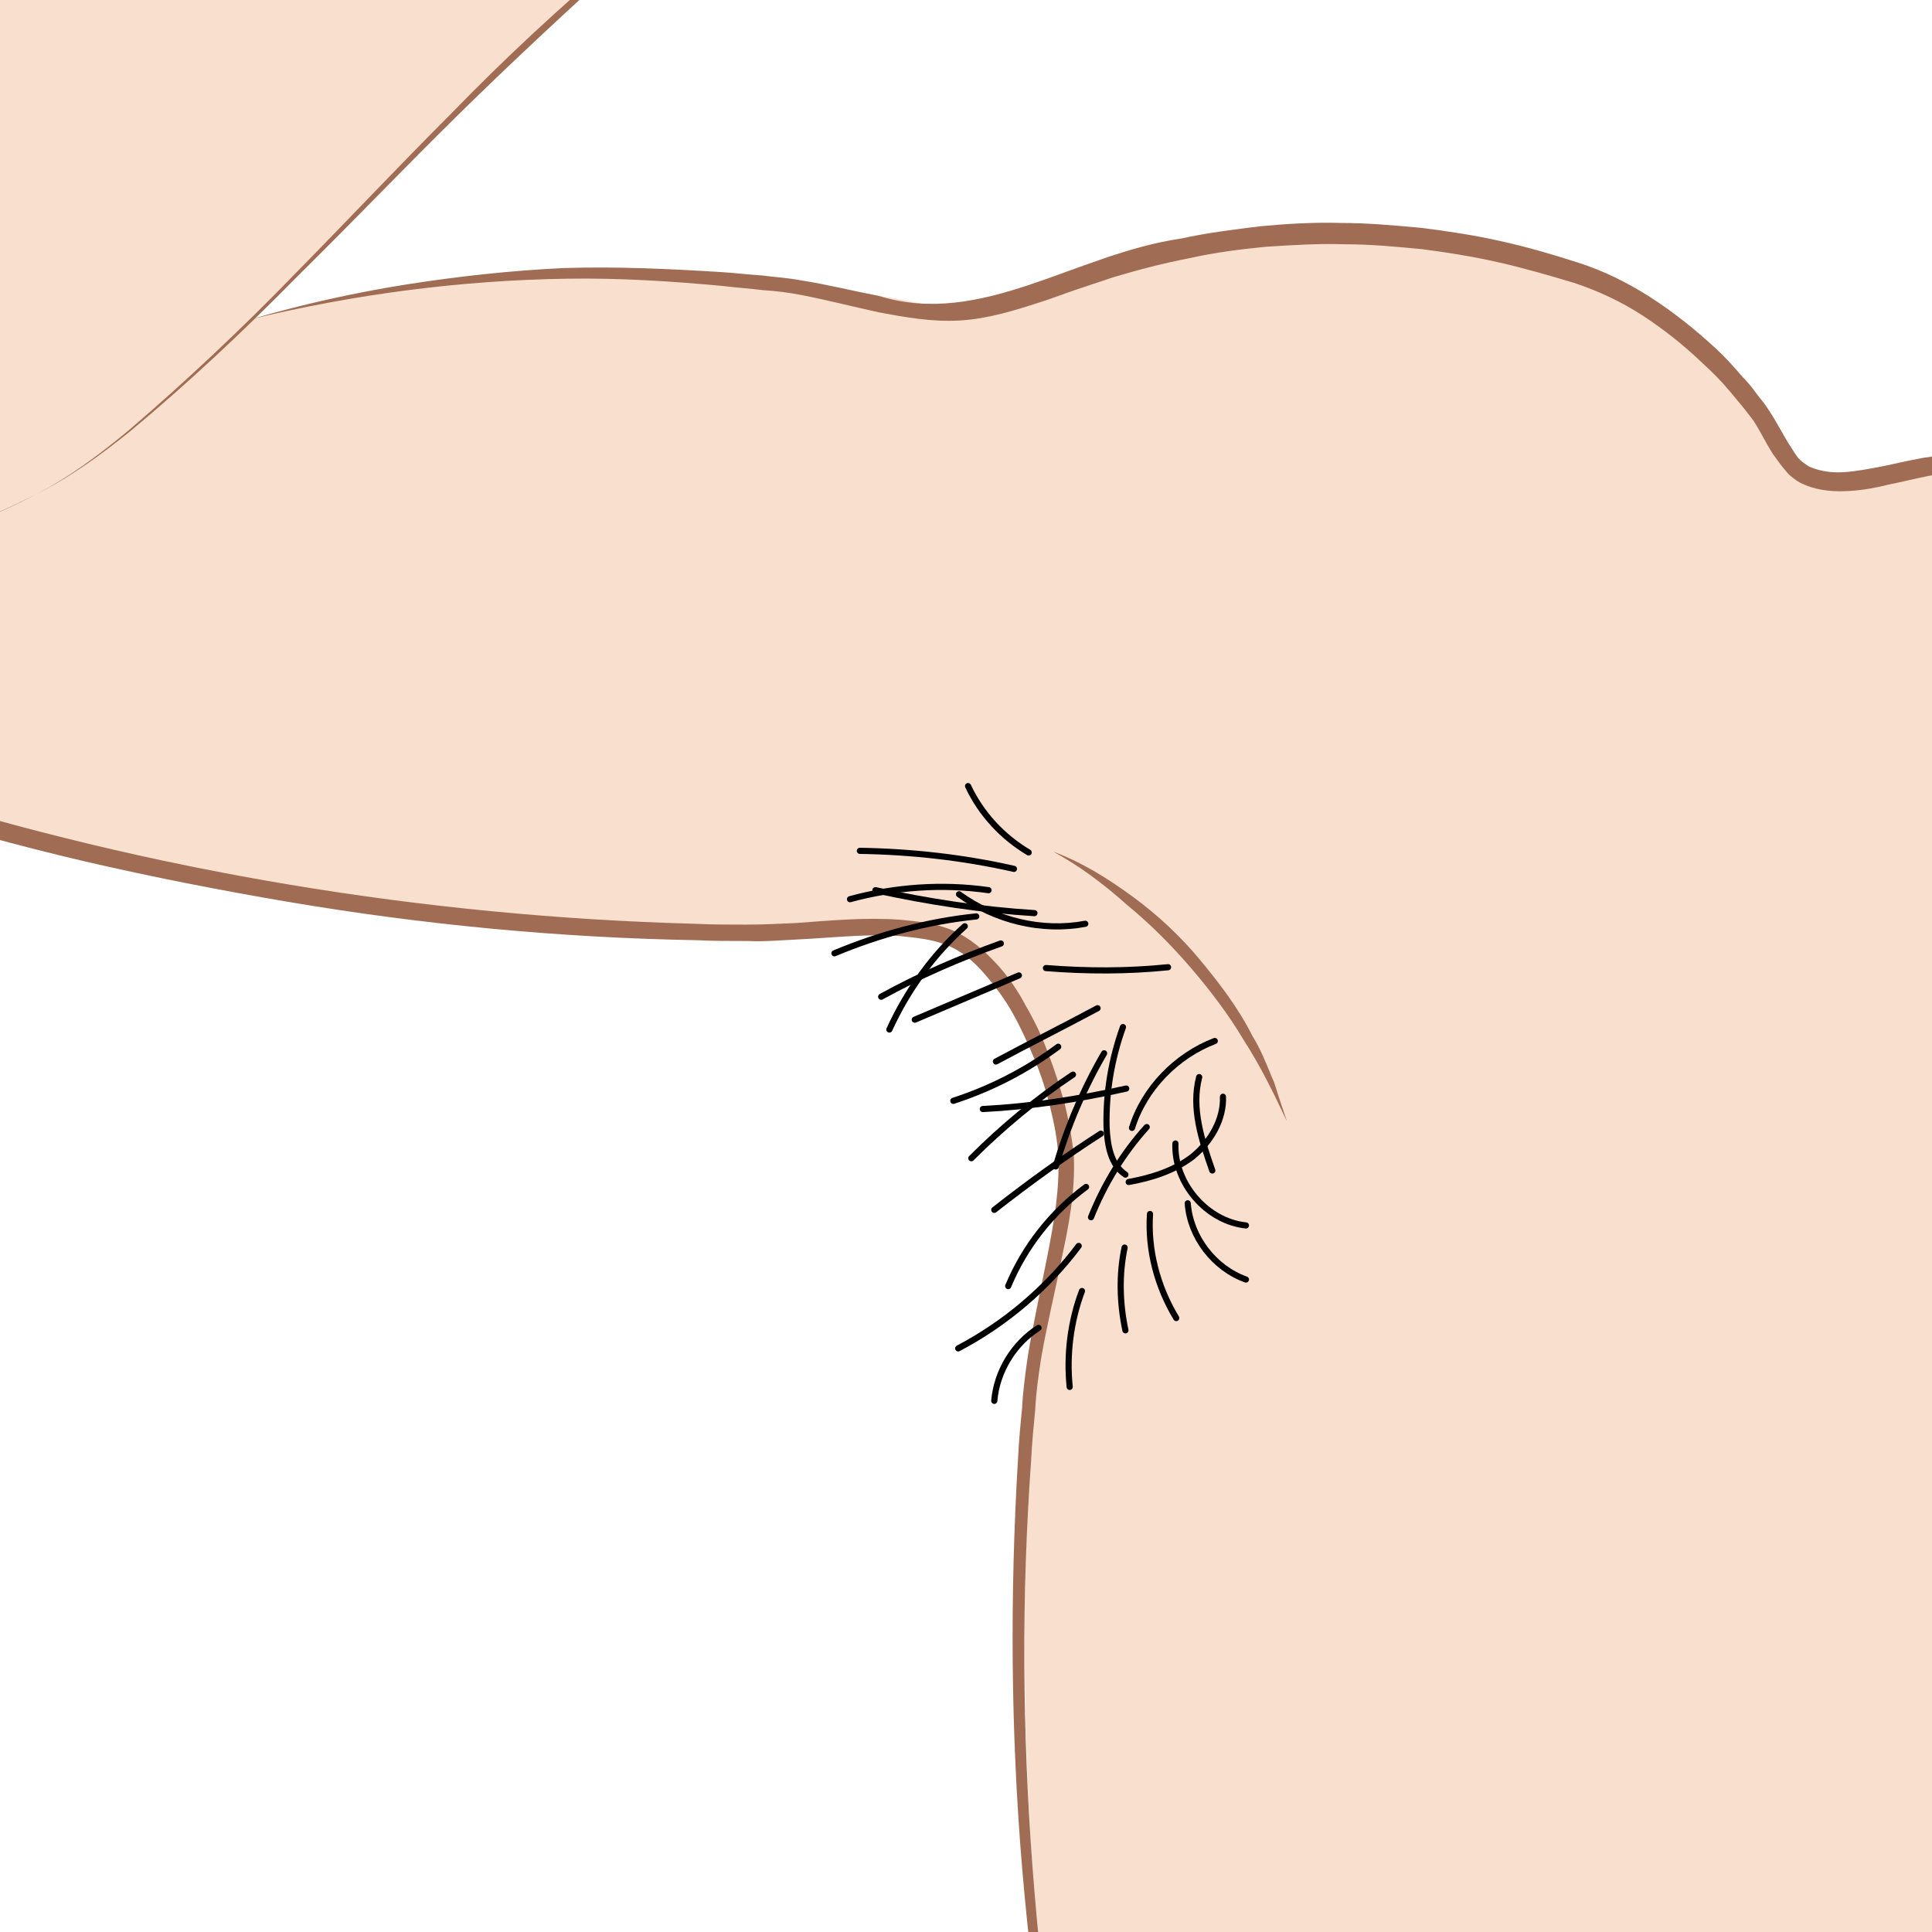 <?xml version="1.0" encoding="utf-8"?>
<!-- Generator: Adobe Illustrator 24.1.0, SVG Export Plug-In . SVG Version: 6.00 Build 0)  -->
<svg version="1.1" id="レイヤー_1" xmlns="http://www.w3.org/2000/svg" xmlns:xlink="http://www.w3.org/1999/xlink" x="0px"
	 y="0px" viewBox="0 0 235.7 235.7" style="enable-background:new 0 0 235.7 235.7;" xml:space="preserve">
<style type="text/css">
	.st0{fill:#F9DFCD;}
	.st1{fill:#A06D54;}
	.st2{fill:none;stroke:#192E68;stroke-width:4.47;stroke-linecap:round;stroke-linejoin:round;stroke-miterlimit:10;}
	.st3{fill:none;stroke:#000000;stroke-width:0.75;stroke-linecap:round;stroke-linejoin:round;stroke-miterlimit:10;}
</style>
<g>
	<path class="st0" d="M304.9,75.9c0,0-9.5-10.1-15.8-7c-6.3,3.1-16.9-2.8-28.5-10c-11.7-7.2-40.6,0.2-40.6,0.2s-9.9-19.7-28-25.6
		c-18.1-5.9-23.6-5.6-40-4.1c-16.4,1.6-33.9,9.1-33.9,9.1s-13.2-4.6-44.7-5.1c-22.4-0.4-42.6,5.5-42.6,5.5l0,0
		c20.9-20.3,36.1-40.1,73.1-64.3c11.1-7.2,13,9.7,37.1,10.2c0.6,0,6.4-38.7,6.8-43c2.5-28.9,9.7-134.6,10,18.6c0,0.6-4.3-9.3-4.3-10
		l14.3,5.7c2.8,0.5-7.3,10.7-5.7,8.6c1.3-1.7,4.8,28,5,25.9l0.7,0.2c0,0,5.6,0.5,6.6-7.9c0.5-0.2,1.1-0.6,1.9-1.1
		c4.1-2.6,5.7-9.6,6-14c0.4-7.4-0.3-11.3-1.1-18.7l-0.1,0.1c-0.3-3.1-2.1-5.5-5.2-8.3c-4-3.7-13.3-5.2-19.6-5.6
		c-6.3-0.4-29.1-3.8-39.7-7.3c-10.3-3.4-33.5,8.6-43.5,13.6C57.3-50.2,14.3-22-4.6-14C-23.4-6-31.1-2.3-47.4,10.2
		C-64,23-72,37-81.2,55.4c-2.2,4.4,2.4,14,7.5,18.4c17.1,15,42.4,17.1,42.8,17.3c70.3,28.1,145,21.2,145.8,22
		c1.6,1.6,20,14.3,14.3,38.5c-5.3,22.5-4.7,58.4-2.9,81.4c2.9,35.7,12,57,7.1,69.9c-4.3,11.4-5.7,71.4,14.3,88.5
		c6.7,5.7,102.8-52.8,102.8-52.8l75.2-234.6L304.9,75.9z"/>
	<g>
		<path class="st1" d="M135.7,376.5c-1.5-8.2-2.7-16.4-3.5-24.7c-0.4-4.1-0.7-8.3-0.9-12.5c-0.2-4.2-0.5-8.3-0.6-12.5
			c-0.1-4.2-0.1-8.3,0.4-12.5c0.2-2.1,0.6-4.1,1-6.2c0.5-2.1,1.1-4,1.4-6.1c1.3-8.2,0.1-16.5-1.4-24.7c-3.4-16.3-6-32.8-7.4-49.4
			c-1.4-16.6-1.5-33.4-0.5-50c0.1-2.1,0.3-4.2,0.5-6.2c0.1-2.1,0.4-4.2,0.7-6.3c0.7-4.2,1.6-8.2,2.4-12.3c0.8-4.1,1.5-8.1,1.3-12.1
			c-0.1-2-0.5-4-1-6c-0.5-2-1.1-3.9-1.9-5.8c-0.8-1.9-1.6-3.7-2.6-5.5c-1-1.8-2.2-3.4-3.5-4.9c-1.3-1.5-2.8-2.8-4.6-3.5
			c-1.7-0.7-3.7-0.9-5.7-1.1c-4-0.3-8.2,0.2-12.3,0.4c-2.1,0.1-4.2,0.3-6.3,0.2c-2.1,0-4.2,0-6.3-0.1c-16.7-0.3-33.4-1.9-49.9-4.7
			c-8.2-1.4-16.4-3-24.6-4.9c-8.1-1.9-16.2-4.1-24.2-6.7c-4-1.3-7.9-2.6-11.9-4.1l-2.9-1.1l-1.5-0.6l-0.7-0.3l-0.4-0.1l-0.2-0.1
			c0,0,0,0,0,0c0,0,0,0,0,0l-0.2,0l-0.4-0.1l-0.8-0.1l-1.6-0.2c-1-0.2-2.1-0.4-3.1-0.5c-8.3-1.6-16.4-4.1-24-7.9
			c-3.8-1.9-7.4-4.2-10.8-6.8c-0.8-0.7-1.7-1.3-2.5-2c-0.8-0.8-1.6-1.5-2.3-2.4c-1.4-1.7-2.6-3.5-3.6-5.5c-1-1.9-1.8-4-2.2-6.2
			c-0.2-1.1-0.3-2.3-0.2-3.5c0.1-0.6,0.2-1.2,0.5-1.9l0.2-0.5l0.2-0.3l0.4-0.7c1.9-3.7,3.8-7.5,5.8-11.1c4-7.3,8.6-14.5,14.2-20.8
			c2.8-3.2,5.8-6.2,9-8.9c3.2-2.8,6.5-5.3,9.9-7.8c3.4-2.5,6.8-4.9,10.4-7.1c3.6-2.2,7.3-4.2,11.1-6c3.8-1.8,7.6-3.5,11.4-5.2
			c1.9-0.8,3.9-1.6,5.7-2.5l2.8-1.3l2.8-1.4C8.7-22,15.9-26.2,23-30.3c7.2-4.2,14.3-8.5,21.4-12.8c7.1-4.3,14.2-8.6,21.5-12.8
			c3.6-2.1,7.4-4,11.1-5.9c3.7-1.9,7.5-3.7,11.4-5.3c3.8-1.7,7.8-3.2,11.8-4.5c4-1.2,8.2-2.3,12.7-2.2c1.1,0,2.2,0.2,3.4,0.4
			l0.8,0.2l0.7,0.2l1.5,0.4c2,0.6,4,1.1,6,1.5c4,0.9,8.1,1.7,12.2,2.4c4.1,0.7,8.2,1.4,12.3,1.9c2,0.3,4.1,0.5,6.1,0.7
			c2.1,0.1,4.2,0.4,6.3,0.7c2.1,0.3,4.2,0.7,6.3,1.3c2.1,0.6,4.1,1.3,6.1,2.4c0.5,0.3,1,0.6,1.4,0.9c0.5,0.4,0.9,0.7,1.3,1.1
			c0.8,0.7,1.5,1.5,2.3,2.4c1.4,1.7,2.6,3.9,2.8,6.3l-1.9-0.9l0.1-0.1l1.7-1.2l0.2,2.1c0.3,3,0.7,6.1,0.9,9.1
			c0.3,3.1,0.3,6.2,0.1,9.3c-0.2,3.2-0.8,6.3-2,9.3c-0.6,1.5-1.4,3-2.5,4.2c-0.5,0.7-1.2,1.2-2,1.7c-0.7,0.4-1.4,0.8-2.1,1.2
			l0.6-0.9l-0.3,1.5c-0.1,0.5-0.3,1-0.4,1.5c-0.4,1-0.7,2-1.4,2.8c-0.6,0.9-1.5,1.7-2.5,2.2c-0.5,0.3-1,0.5-1.6,0.6
			c-0.6,0.1-1.1,0.2-1.8,0.2l-0.1,0l-0.1-0.1l-0.7-0.2l1.5-1c0-0.1,0-0.1,0-0.2c0,0,0-0.1,0-0.1c0,0,0,0-0.1-0.2
			c-0.1-0.3-0.5-0.5-0.7-0.5c-0.1,0-0.3,0-0.4,0c-0.2,0.1-0.2,0.1-0.2,0.1c0,0,0,0-0.1,0c-0.1,0,0,0,0,0s0.1-0.1,0.1-0.1
			c0.1-0.1,0.3-0.3,0.4-0.5c0.3-0.3,0.6-0.7,0.9-1c0.6-0.7,1.1-1.4,1.7-2.2c1.1-1.5,2.2-3,3.3-4.5c2.2-3,4.4-6.1,6.5-9.1l3.2-4.6
			l1.6-2.3l0.2-0.3l0.1-0.1l0-0.1l0,0c0,0,0.1-0.1-0.1,0.2c0,0.1,0,0.1,0,0.2c0,0.1,0,0,0,0.3c-0.3,0.4,1.3,1.2,1.5,0.6
			c0.3-0.2,0.2-0.2,0.2-0.2l0,0c0,0,0,0,0,0c0,0,0-0.1,0-0.1c0-0.1,0-0.1,0-0.1c0,0,0.2,0.4,0.4,0.7c1.1,1.2,2.6,2.4,4.1,3.4
			l2.3,1.6c0.4,0.3,0.8,0.6,1.2,0.9c0.2,0.2,0.4,0.3,0.6,0.6c0.1,0.1,0.1,0.2,0.2,0.3c0,0,0.1,0.1,0.1,0.2c0,0,0,0.1,0,0.1
			c0,0.1,0,0.1,0,0.2c0,0.1,0,0.1,0,0.2c0,0.1-0.1,0.2-0.1,0.4c-0.1,0.2-0.2,0.3-0.4,0.4c-0.2,0.1-0.2,0.1-0.3,0.1
			c-0.1,0-0.1,0-0.2,0c-0.1,0-0.2,0-0.2,0c-0.1,0-0.2,0-0.3,0l0.3,0l-21.4,2.8l0.8-0.9c0,0.3-0.2,0.7-0.3,0.7
			c-0.1,0.1-0.2,0.2-0.2,0.2c-0.1,0.1-0.2,0.1-0.3,0.1c-0.1,0-0.2,0.1-0.3,0.1c-0.2,0-0.3,0.1-0.5,0.1c-0.3,0-0.6,0.1-0.9,0.1
			c-0.6,0.1-1.2,0.1-1.8,0.1l-3.5,0.2c-2.3,0.1-4.6,0.2-6.9,0.4c-0.5,0-1.2,0.1-1.6,0.2c0,0-0.1,0,0,0c0.1-0.1,0,0,0.2-0.2
			c0.2-0.3,0.1-0.2,0.1-0.2l0,0.1l-0.1,0.5c-0.1,0.3-0.2,0.6-0.4,0.9c-0.5,1.1-1.2,2.2-2.1,3.1c-0.8,0.9-1.8,1.7-2.9,2.3
			c-0.6,0.3-1.1,0.6-1.8,0.7c-0.4,0.1-0.7,0.1-1,0.1c-0.3,0-0.6,0-0.9,0.1c-2.4,0.1-4.8-0.2-7-0.6c-0.3,0-0.6-0.1-0.7-0.1l-0.9,0
			c-0.6,0-1.2,0-1.8-0.1l-1.8-0.2l-1.7-0.2c-4.6-0.7-9.2-2.3-13.2-4.7c-2-1.2-3.9-2.6-5.8-3.9c-1.9-1.3-3.8-2.6-5.8-2.9
			c-2.1-0.3-4.1,0.5-6,1.8l-5.7,3.8c-7.6,5.2-15,10.6-22.1,16.5C69,1.5,62.2,7.8,55.7,14.2c-6.6,6.5-12.9,13.1-19.5,19.6
			C29.7,40.4,23,46.7,15.9,52.6c-3.6,2.9-7.3,5.6-11.5,7.7C0.3,62.5-4,64.1-8.2,65.9c4.3-1.8,8.5-3.5,12.6-5.6
			c4.1-2.1,7.8-4.9,11.3-7.8c7-6,13.7-12.3,20.1-18.9c6.5-6.6,12.8-13.3,19.3-19.8C61.6,7.1,68.4,0.8,75.4-5.1
			c7.1-5.9,14.5-11.5,22-16.8l5.7-3.9c1-0.6,2-1.3,3.2-1.7c1.2-0.4,2.5-0.6,3.7-0.4c2.6,0.4,4.6,1.8,6.5,3.1
			c1.9,1.3,3.8,2.6,5.7,3.8c3.9,2.3,8.2,3.8,12.7,4.5l1.7,0.2l1.7,0.1c0.6,0.1,1.1,0.1,1.7,0.1l0.8,0c0.4,0,0.7,0.1,1,0.1
			c2.2,0.4,4.5,0.6,6.7,0.5c0.3,0,0.6,0,0.8-0.1c0.3,0,0.5-0.1,0.7-0.1c0.5-0.1,0.9-0.3,1.4-0.6c0.9-0.5,1.7-1.2,2.4-2
			c0.7-0.8,1.3-1.7,1.8-2.7c0.1-0.2,0.2-0.5,0.3-0.7l0.1-0.4l0-0.1c0,0-0.1,0,0.1-0.3c0.2-0.3,0.2-0.2,0.3-0.3
			c0.2-0.1,0.3-0.1,0.4-0.2c0.7-0.2,1.3-0.2,1.9-0.2c2.3-0.2,4.6-0.3,6.9-0.4l3.4-0.2c0.6,0,1.1-0.1,1.7-0.1c0.3,0,0.6-0.1,0.8-0.1
			l0.4-0.1l0.1,0c0,0,0,0-0.1,0c0,0-0.1,0-0.2,0.1c0,0-0.3,0.3-0.2,0.6l0.8-0.9L194-27l0.1,0l0.2,0c0,0,0.1,0,0.1,0
			c0,0,0-0.1-0.3,0.1c-0.2,0.1-0.2,0.2-0.4,0.3c-0.1,0.1-0.1,0.2-0.1,0.3c0,0.1,0,0.1,0,0.2c0,0.1,0,0.1,0,0.2l0,0.1
			c0,0,0,0.1,0.1,0.1c0,0.1,0,0,0,0c-0.1-0.1-0.3-0.2-0.4-0.4c-0.3-0.3-0.7-0.5-1.1-0.8l-2.3-1.6c-1.5-1.1-3.1-2.2-4.5-3.7
			c-0.3-0.4-0.7-0.8-0.9-1.7c0-0.2,0-0.5,0-0.8c0-0.1,0.1-0.3,0.2-0.4c0-0.1,0.1-0.1,0.1-0.2l0-0.1c0,0-0.1,0,0.2-0.2
			c0.2-0.5,1.9,0.3,1.6,0.6c0.1,0.3,0,0.2,0,0.3c0,0.1,0,0.1,0,0.2c-0.1,0.4-0.1,0.2-0.1,0.3l0,0.1l-0.1,0.1l-0.1,0.2l-0.2,0.3
			l-1.6,2.3l-3.2,4.6c-2.1,3.1-4.3,6.1-6.5,9.2c-1.1,1.5-2.2,3-3.3,4.5c-0.6,0.8-1.1,1.5-1.7,2.2c-0.3,0.4-0.6,0.7-0.9,1.1
			c-0.2,0.2-0.3,0.4-0.5,0.6c-0.1,0.1-0.2,0.2-0.4,0.3c0,0-0.1,0.1-0.2,0.1l-0.1,0.1c-0.1,0-0.1,0-0.3,0.1c-0.2,0-0.4,0-0.5,0
			c-0.2,0-0.6-0.3-0.7-0.6C166-9,166-9,166-9.1c0,0,0-0.1,0-0.2c0-0.1,0-0.2,0-0.3L166-11l1.4,0.5l0.7,0.2l-0.3-0.1
			c0.2,0,0.7,0,1-0.1c0.4-0.1,0.7-0.2,1-0.4c0.7-0.4,1.2-0.9,1.7-1.6c0.5-0.6,0.8-1.4,1.1-2.2l0.3-1.3l0.2-1.3l0.1-0.6l0.5-0.3
			c0.6-0.4,1.3-0.7,1.9-1.1c0.5-0.4,1-0.8,1.5-1.3c0.9-1,1.6-2.3,2.1-3.6c1.1-2.7,1.6-5.6,1.8-8.5c0.2-3,0.1-6-0.1-9
			c-0.2-3-0.6-6-1-9.1l1.9,0.9l-0.1,0.1l-1.7,1.3l-0.2-2.1c-0.1-1.8-1-3.4-2.3-4.9c-0.6-0.7-1.3-1.5-2.1-2.1
			c-0.2-0.2-0.4-0.4-0.6-0.5l-0.5-0.4c-0.4-0.3-0.8-0.5-1.2-0.8c-3.4-1.9-7.5-2.8-11.5-3.4c-2-0.3-4-0.5-6.1-0.6
			c-2.1-0.2-4.2-0.4-6.3-0.7c-4.1-0.5-8.3-1.2-12.4-1.9c-4.1-0.7-8.2-1.5-12.3-2.4c-2-0.5-4.1-1-6.1-1.5l-1.5-0.5l-0.8-0.2l-0.7-0.2
			c-0.9-0.2-1.8-0.3-2.8-0.4c-3.9-0.1-7.9,0.9-11.8,2.1c-3.9,1.2-7.7,2.7-11.5,4.4c-3.8,1.7-7.5,3.4-11.2,5.3
			c-3.7,1.9-7.4,3.8-11,5.8c-7.2,4.1-14.3,8.5-21.4,12.8c-7.1,4.3-14.2,8.6-21.4,12.9C17.3-23.8,10-19.6,2.5-15.8l-2.8,1.4l-2.9,1.3
			c-1.9,0.9-3.8,1.6-5.7,2.5c-3.8,1.6-7.6,3.3-11.3,5.1c-3.7,1.8-7.3,3.7-10.8,5.9c-3.5,2.2-6.9,4.5-10.2,6.9
			C-44.6,9.8-48,12.3-51,15c-3.1,2.7-6,5.6-8.7,8.6c-5.4,6.2-9.9,13.1-13.9,20.3c-2,3.6-3.9,7.3-5.8,11l-0.4,0.7L-80,56l-0.1,0.3
			c-0.2,0.3-0.2,0.8-0.3,1.2c-0.1,0.9,0,1.8,0.2,2.7c0.3,1.9,1.1,3.7,2,5.5c0.9,1.8,2,3.4,3.3,5c0.6,0.8,1.3,1.5,2,2.1
			c0.8,0.6,1.6,1.3,2.4,1.9c3.2,2.5,6.7,4.7,10.3,6.5c7.3,3.7,15.2,6.2,23.3,7.7c1,0.2,2,0.4,3,0.5l3.2,0.5l0.3,0.1l0.2,0.1l0.4,0.1
			l0.7,0.3l1.4,0.6l2.9,1.1c3.9,1.5,7.8,2.8,11.7,4.1c31.6,10,64.7,15.5,97.9,16.4c2.1,0.1,4.1,0.1,6.2,0.1c2.1,0,4.1-0.1,6.2-0.2
			c4.1-0.3,8.3-0.7,12.6-0.4c2.1,0.2,4.3,0.4,6.4,1.3c2.1,0.9,3.8,2.4,5.3,4c1.5,1.6,2.7,3.4,3.7,5.3c1.1,1.9,2,3.8,2.7,5.8
			c0.8,2,1.4,4,2,6.1c0.5,2.1,0.9,4.2,1.1,6.3c0.2,4.3-0.6,8.5-1.5,12.6c-0.8,4.1-1.8,8.1-2.5,12.2c-0.3,2-0.6,4-0.7,6.1
			c-0.2,2.1-0.4,4.1-0.5,6.2c-2.4,33.2,0.5,66.6,7.1,99.2c1.5,8.2,2.6,16.6,1.2,25c-0.3,2.1-0.9,4.1-1.4,6.1c-0.5,2-0.8,4-1.1,6.1
			c-0.5,4.1-0.6,8.3-0.5,12.4c0.1,4.2,0.3,8.3,0.5,12.5c0.2,4.2,0.4,8.3,0.8,12.5C133.1,360,134.2,368.3,135.7,376.5z"/>
	</g>
	<g>
		<path class="st1" d="M30.8,38.9c6.2-1.8,12.5-3.2,18.8-4.2c6.4-1,12.8-1.7,19.2-2c6.5-0.2,12.9,0.1,19.3,0.5
			c1.6,0.1,3.2,0.3,4.8,0.4c1.6,0.2,3.2,0.3,4.8,0.6c3.2,0.5,6.4,1.3,9.5,1.9c12.6,3.9,23.9-5.1,36.9-7c3.2-0.7,6.4-1.1,9.7-1.5
			c3.2-0.3,6.5-0.5,9.8-0.4c3.3,0,6.5,0.3,9.8,0.6c3.2,0.4,6.5,0.9,9.6,1.6c3.2,0.7,6.3,1.6,9.4,2.6c3.2,1,6.2,2.5,9,4.3
			c2.8,1.8,5.4,3.9,7.8,6.1c1.2,1.1,2.3,2.3,3.4,3.6c0.6,0.6,1.1,1.2,1.6,1.9c0.5,0.7,1,1.2,1.5,2c1,1.5,1.7,2.9,2.5,4.2
			c0.4,0.6,0.8,1.3,1.2,1.8c0.2,0.2,0.4,0.4,0.7,0.6c0.3,0.2,0.5,0.4,0.8,0.5c1.2,0.5,2.6,0.7,4.1,0.6c1.5-0.1,3-0.4,4.6-0.7
			c1.5-0.3,3.1-0.7,4.8-1c0.4-0.1,0.8-0.1,1.3-0.2l1.2-0.1c0.8-0.1,1.6-0.1,2.4-0.2c3.3-0.2,6.5-0.1,9.8,0.3
			c1.6,0.2,3.3,0.5,4.9,0.8c1.6,0.3,3.1,0.9,4.5,0.9c1.3,0,2.6-0.6,3.6-1.6c1-1,1.8-2.4,2.4-3.8c1.2-2.8,1.9-6,2.5-9.1
			c0.6-3.1,0.9-6.3,1.3-9.5c0.5-3.1,0.6-6.4,1.1-9.6c0.2-1.6,0.5-3.2,0.9-4.8c0.4-1.6,0.9-3.2,1.7-4.6c0.4-0.7,1-1.4,1.7-1.9
			c0.4-0.2,0.7-0.4,1.1-0.6c0.4-0.2,0.7-0.4,1-0.6c1.3-0.8,2.6-1.8,3.8-2.9c2.3-2.2,4.4-4.6,6.2-7.3c-1.7,2.7-3.6,5.3-5.9,7.6
			c-1.1,1.1-2.4,2.2-3.7,3.1c-0.3,0.2-0.7,0.4-1,0.6c-0.4,0.2-0.7,0.4-1,0.6c-0.6,0.4-1,1.1-1.4,1.7c-0.7,1.4-1.2,2.9-1.5,4.4
			c-0.3,1.5-0.5,3.1-0.7,4.7c-0.4,3.2-0.4,6.4-0.7,9.6c-0.4,3.2-0.6,6.4-1.1,9.6c-0.5,3.2-1.1,6.4-2.4,9.5c-0.6,1.5-1.4,3.1-2.7,4.4
			c-1.2,1.3-3,2.3-4.9,2.3c-1.9,0-3.4-0.6-4.9-0.8c-1.5-0.3-3.1-0.5-4.7-0.7c-3.1-0.3-6.3-0.3-9.4-0.1l-2.4,0.2l-1.2,0.1
			c-0.4,0.1-0.7,0.1-1.1,0.2c-1.5,0.3-3.1,0.7-4.6,1c-1.6,0.4-3.2,0.7-4.9,0.8c-1.7,0.1-3.6,0-5.3-0.7c-0.5-0.2-0.9-0.4-1.3-0.7
			c-0.4-0.3-0.8-0.6-1.1-1c-0.6-0.7-1.1-1.4-1.6-2.1c-0.9-1.4-1.6-2.9-2.4-4.1c-0.4-0.5-0.9-1.2-1.4-1.8c-0.5-0.6-1-1.2-1.5-1.8
			c-1-1.2-2.1-2.3-3.3-3.4c-2.3-2.2-4.7-4.1-7.3-5.8c-2.6-1.7-5.4-3-8.4-4c-3-0.9-6.1-1.8-9.2-2.5c-3.1-0.7-6.2-1.2-9.3-1.6
			c-3.1-0.3-6.3-0.6-9.5-0.6c-3.2-0.1-6.3,0.1-9.5,0.3c-3.1,0.3-6.3,0.7-9.4,1.4c-3.1,0.6-6.2,1.4-9.2,2.3c-1.5,0.5-3,1-4.5,1.5
			c-1.5,0.5-3,1.1-4.6,1.6c-3.1,1-6.3,2-9.7,2.2c-3.4,0.2-6.7-0.4-9.9-1c-3.2-0.7-6.3-1.5-9.4-2.1c-1.5-0.3-3.1-0.5-4.7-0.6
			c-1.6-0.2-3.2-0.3-4.8-0.5c-6.4-0.6-12.8-1-19.1-0.9C56.1,34.2,43.3,35.9,30.8,38.9z"/>
	</g>
	<path class="st2" d="M167.7-9.2c0,0,6.5,0.6,6.8-10C174.6-24,175-41,175-41"/>
	<g>
		<path class="st1" d="M128.5,103.9c3.5,1.3,6.7,3.3,9.7,5.5c3,2.2,5.8,4.8,8.2,7.7c2.4,2.9,4.7,5.9,6.4,9.3c1,1.6,1.7,3.4,2.4,5.1
			c0.4,0.8,0.6,1.8,0.9,2.6c0.3,0.9,0.6,1.8,0.9,2.7c-1.6-3.4-3.2-6.7-5.2-9.8c-1.9-3.2-4.1-6.1-6.5-8.9c-2.4-2.8-5-5.4-7.8-7.7
			C134.7,107.9,131.8,105.7,128.5,103.9z"/>
	</g>
</g>
<path class="st3" d="M122.1,115.1c-5,1.8-9.9,3.9-14.6,6.5"/>
<path class="st3" d="M124.3,119c-4.2,1.8-8.5,3.6-12.7,5.4"/>
<path class="st3" d="M123.7,106c-6.2-1.4-12.5-2.1-18.8-2.2"/>
<path class="st3" d="M120.6,108.6c-5.6-0.8-11.4-0.4-16.9,1.1"/>
<path class="st3" d="M119.1,111.8c-5.9,0.6-11.8,2.2-17.3,4.5"/>
<path class="st3" d="M129.1,127.7c-3.9,2.9-8.2,5.1-12.8,6.6"/>
<path class="st3" d="M130.9,131.1c-4.5,3-8.6,6.4-12.4,10.2"/>
<path class="st3" d="M134.3,138.3c-4.5,2.9-8.8,6-13,9.3"/>
<path class="st3" d="M139.9,137.5c-2.9,3.2-5.2,7-6.8,11"/>
<path class="st3" d="M137.4,132.8c-5.8,1.3-11.6,2.2-17.5,2.5"/>
<path class="st3" d="M133.9,123c-4.1,2.2-8.3,4.3-12.4,6.5"/>
<path class="st3" d="M126.2,111.4c-6.5-0.4-13-1.4-19.4-2.8"/>
<path class="st3" d="M134.7,128.5c-2.5,4.3-4.5,9-5.9,13.8"/>
<path class="st3" d="M137,125.3c-1.4,3.9-2.1,8-2,12.2c0.1,2.2,0.5,4.6,2.3,5.8"/>
<path class="st3" d="M146.3,131.4c-1,3.8,0.3,7.7,1.6,11.4"/>
<path class="st3" d="M132.4,112.7c-5.3,1-11-0.4-15.4-3.6"/>
<path class="st3" d="M132.5,144.8c-4.2,3.1-7.5,7.3-9.5,12.1"/>
<path class="st3" d="M117.7,113c-3.9,3.5-7,7.8-9.2,12.6"/>
<path class="st3" d="M140.3,148.1c-0.3,4.4,0.9,8.9,3.2,12.7"/>
<path class="st3" d="M131.6,152c-3.9,5.2-9,9.5-14.7,12.5"/>
<path class="st3" d="M132,157.5c-1.4,3.7-1.9,7.8-1.5,11.7"/>
<path class="st3" d="M126.7,162c-3,1.9-5.1,5.3-5.4,8.9"/>
<path class="st3" d="M137.2,152.2c-0.7,3.3-0.6,6.8,0.1,10.1"/>
<path class="st3" d="M144.9,146.8c0.3,4.1,3.2,7.9,7.1,9.3"/>
<path class="st3" d="M125.5,104c-3.2-1.9-5.8-4.7-7.4-8.1"/>
<path class="st3" d="M142.5,118c-4.9,0.5-9.9,0.5-14.9,0.1"/>
<path class="st3" d="M148.2,127c-4.7,1.8-8.6,5.8-10.1,10.6"/>
<path class="st3" d="M149.2,133.8c0.1,2.8-1.5,5.5-3.7,7.3c-2.2,1.7-5,2.6-7.8,3.1"/>
<path class="st3" d="M143.4,139.5c-0.2,4.8,3.8,9.5,8.6,10"/>
</svg>
